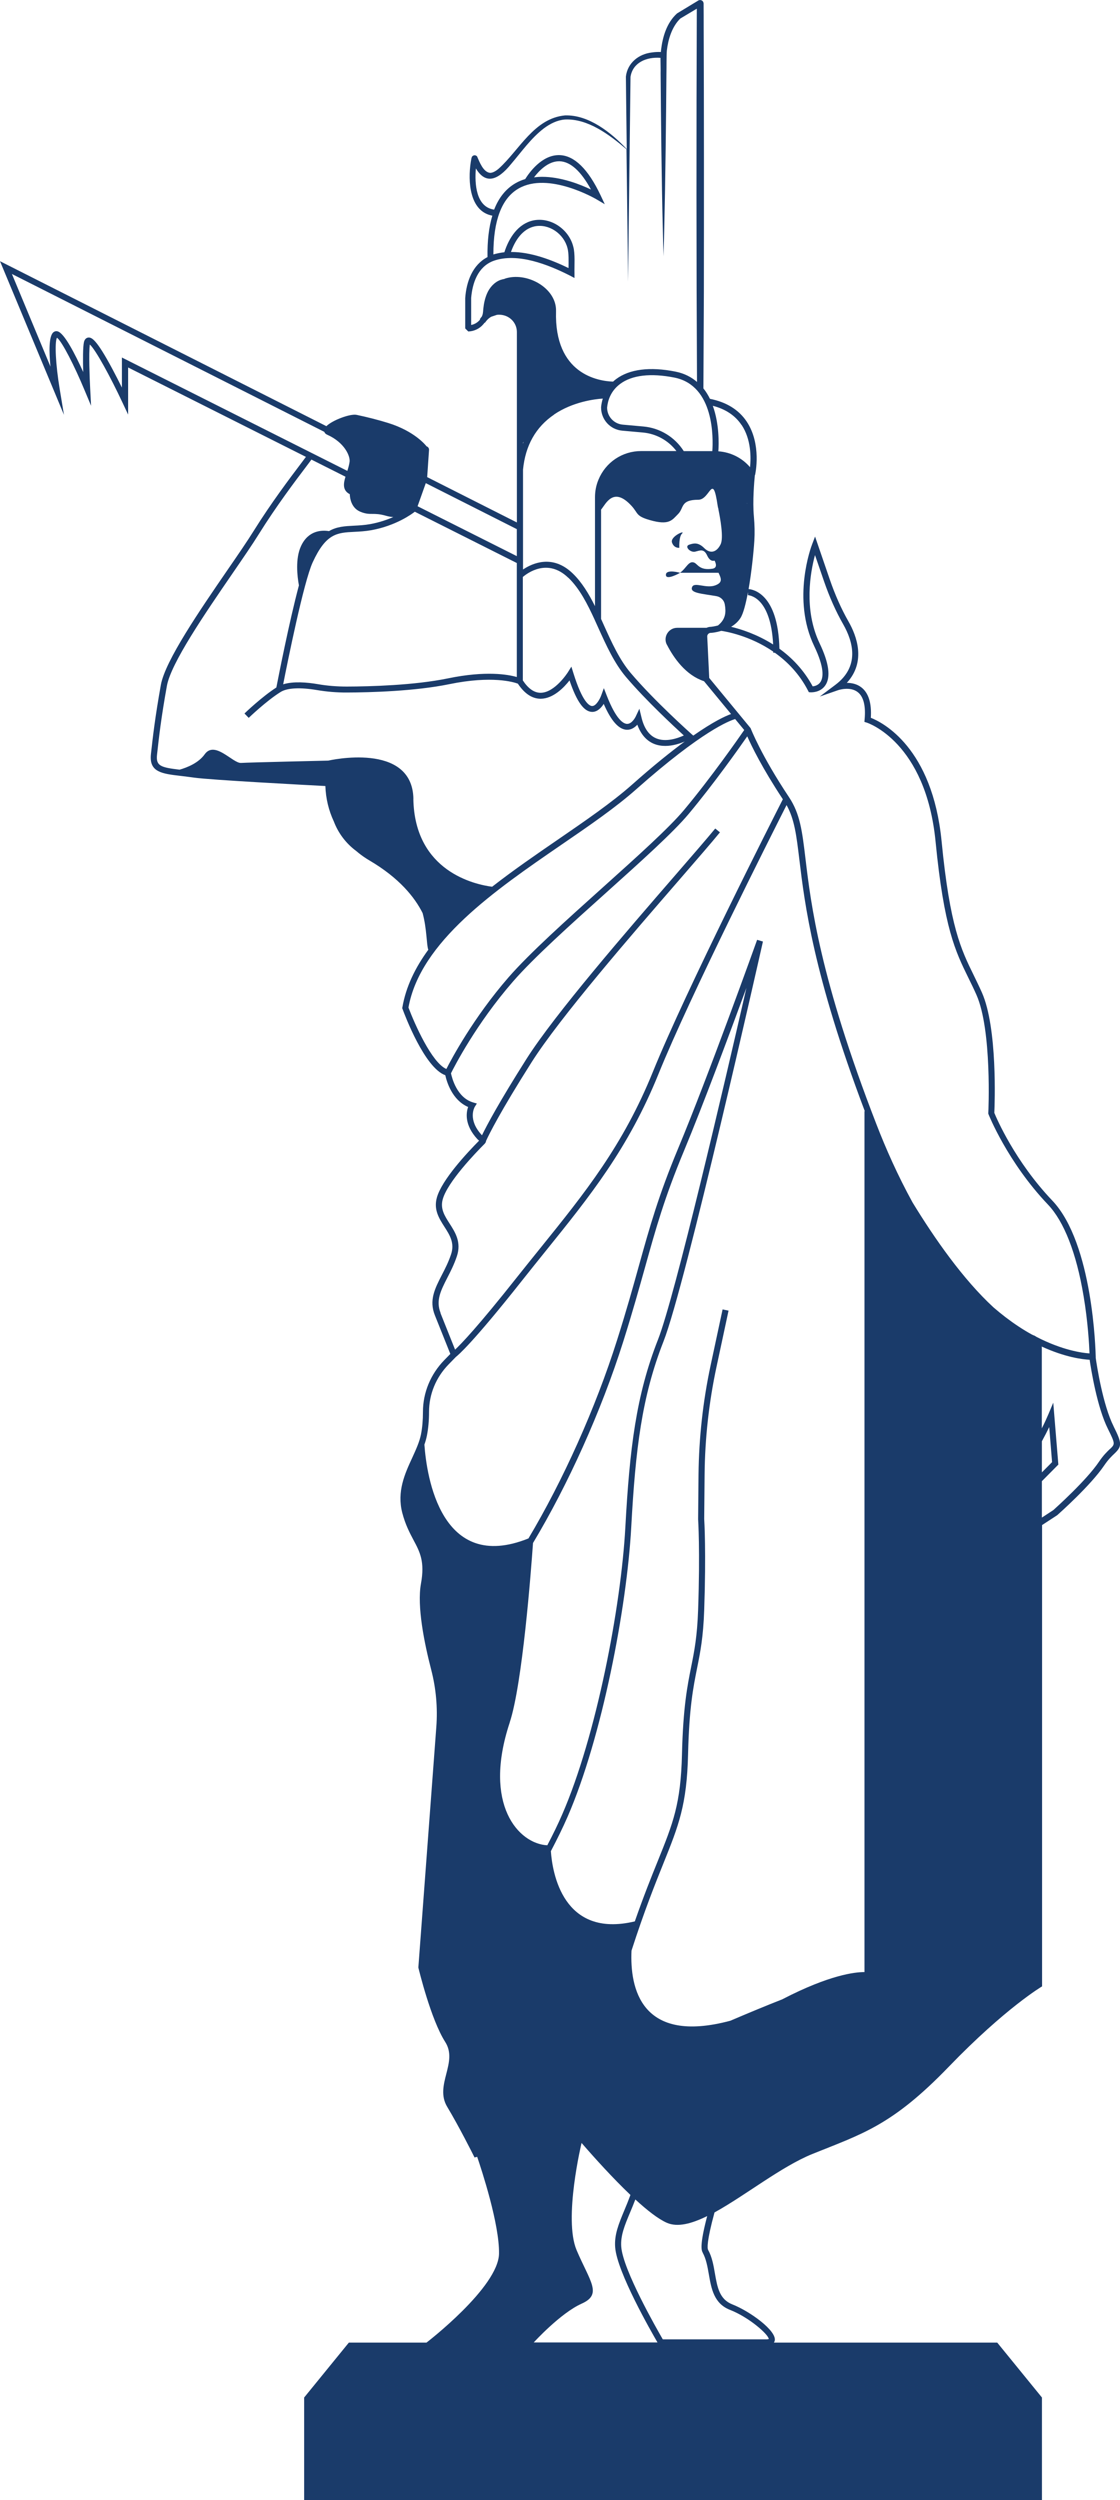 <svg xmlns="http://www.w3.org/2000/svg" id="Layer_2" width="169.32" height="377.82" viewBox="0 0 169.32 377.82"><defs><style>.cls-1{fill:#1a3b6a;stroke-width:0px;}</style></defs><g id="Capa_1"><path class="cls-1" d="m100.67,86.87c0,.92,2.15-.31,2.15-.31,0,0-2.15-.61-2.15.31Z"></path><path class="cls-1" d="m102.7,82.77s-.09-1.65.4-2.13c.61-.61-1.82.42-1.51,1.34s1.12.8,1.12.8Z"></path><path class="cls-1" d="m168.35,215.53c-1.62-3.23-2.53-9.14-2.7-10.34v-.17c-.02-.7-.38-17.11-6.57-23.6-5.63-5.91-8.42-12.42-8.76-13.25.06-1.29.5-12.84-1.88-18.19-.42-.94-.83-1.77-1.22-2.58-1.94-3.95-3.61-7.36-4.87-20.27-1.39-14.2-8.94-17.97-10.7-18.66.14-2.2-.34-3.75-1.42-4.59-.69-.54-1.51-.69-2.21-.69h0c2.95-3.2,1.5-7.1.25-9.28-1.08-1.89-2.03-4.03-2.83-6.36l-2.22-6.47-.45,1.18c-.13.33-3.1,8.24.32,15.38,1.58,3.29,1.38,4.77.94,5.43-.33.49-.86.62-1.17.65-1.35-2.5-3.17-4.35-5.03-5.69-.19-8.37-4.05-8.97-4.66-9.01.44-2.51.75-5.46.87-7.31.07-1.15.05-2.36-.07-3.69-.21-2.26.05-5.23.15-6.23h.03c.04-.18,1.02-4.66-1.27-8.09-1.2-1.79-3.07-2.94-5.55-3.43-.28-.57-.61-1.11-1.01-1.6h.02s.07-14.56.07-14.56c.02-12,.02-28.1-.03-40.04,0-.93,0-2.5-.01-3.41v-.11s0-.01,0-.01c.01-.12-.09-.37-.22-.43-.19-.15-.5-.13-.67.03l.07-.05s-3.2,1.94-3.2,1.94c-1.57,1.43-2.18,3.54-2.42,5.57,0,.08-.01.16-.02.26-.46-.02-.91,0-1.37.07-1.99.23-3.69,1.59-3.92,3.65,0,.02.05,5,.13,10.95-2.37-2.51-5.76-5.21-9.34-5.09-4.67.44-6.92,5.26-10.01,8.04-.43.37-.93.66-1.33.64-1.02-.13-1.56-1.61-1.96-2.51-.03-.02-.13-.09-.16-.1-.22-.13-.57.02-.64.27-.07.2-.09.49-.14.7-.45,2.9-.21,7.47,3.26,8.11-.52,1.72-.77,3.81-.73,6.26-2.27,1.17-3.2,3.72-3.37,6.2,0,1.31,0,3.29,0,4.58-.1-.1.87.87.46.46.88-.02,1.72-.43,2.27-1.08.07-.08.14-.16.19-.25l.05.03c.06-.08.11-.16.17-.23.24-.31.5-.53.78-.69l.86-.29c.44-.06.87,0,1.23.12,1.09.37,1.8,1.35,1.8,2.49v28.76l-13.56-6.85.28-4.11c.02-.24-.14-.47-.37-.54-.07-.09-1.75-2.28-5.83-3.54-1.49-.46-3.09-.87-4.75-1.22-.95-.2-3.63.79-4.57,1.71L0,39.47l9.67,23.22-.65-3.93c-.6-3.61-.78-7.01-.41-7.73.77.55,2.7,4.39,4.13,7.83l1.03,2.46-.14-2.67c-.08-1.48-.23-5.39-.05-6.59.9.81,3.16,4.98,4.91,8.72l.88,1.87v-7.12l26.88,13.51c-.18.24-.43.57-.72.96-1.59,2.1-4.54,6-7.16,10.2-.97,1.56-2.43,3.69-3.99,5.95-4.19,6.1-9.4,13.69-10.06,17.34-.88,4.92-1.2,7.73-1.5,10.45-.31,2.75,1.63,2.98,4.57,3.32.58.07,1.24.15,1.95.25,2.52.36,17.11,1.13,19.85,1.27.06,1.88.5,3.7,1.28,5.36.67,1.76,1.83,3.31,3.37,4.45.49.42,1.01.81,1.56,1.16.14.09.29.18.44.27,4.53,2.66,6.85,5.57,8.05,7.96.66,2.44.58,4.83.86,5.54-1.98,2.71-3.39,5.6-3.92,8.71l-.02.12.04.11c.34.94,3.35,8.92,6.47,10.02.2.93,1.01,3.76,3.45,4.8-.3.86-.58,2.72,1.4,4.86.09.09.18.17.26.23-1.8,1.82-5.66,5.94-6.39,8.62-.5,1.82.34,3.13,1.15,4.4.81,1.26,1.57,2.46,1,4.16-.39,1.17-.9,2.17-1.4,3.13-1.05,2.05-1.95,3.81-1.05,6.07l2.34,5.85-.92.94c-2.07,2.13-3.22,4.91-3.22,7.82,0,1.26-.1,2.41-.3,3.41-.23,1.14-.76,2.29-1.32,3.52-1.1,2.38-2.35,5.09-1.5,8.34.46,1.76,1.11,2.99,1.68,4.07.98,1.83,1.75,3.28,1.14,6.61-.62,3.42.5,8.97,1.55,13.02.73,2.82.99,5.73.77,8.66l-2.71,36.26v.07s.01.07.01.07c.08.32,1.88,7.78,4.04,11.17,1,1.57.6,3.15.17,4.83-.42,1.64-.85,3.33.13,4.97,1.81,3.01,3.95,7.28,3.97,7.33l.17.34.37-.1s.02,0,.03,0c.67,1.97,3.37,10.16,3.3,14.62-.07,5.09-10.96,13.45-10.96,13.45h-11.74l-6.76,8.3v15.53h111.54v-15.53l-6.76-8.3h-33.76c.07-.11.11-.22.13-.31.28-1.49-3.74-4.41-6.41-5.46-1.96-.77-2.27-2.58-2.64-4.68-.21-1.23-.43-2.49-1.03-3.56-.12-.22-.24-1.21.97-5.66,4.63-2.54,10.08-6.92,14.79-8.83,7.58-3.06,12.04-4.29,20.62-13.18,8.58-8.89,14.11-12.15,14.11-12.15v-69.71l2.27-1.48.05-.04c.2-.18,5.02-4.45,7.08-7.5.61-.9,1.14-1.4,1.53-1.77,1.17-1.11,1.16-1.57-.11-4.11Zm-53.4-124.52c.81.9,1.75,2.73,1.93,6.38-2.45-1.55-4.87-2.32-6.35-2.67.53-.32,1.03-.74,1.4-1.31.43-.64.82-2.15,1.15-3.94v.47s.94.03,1.87,1.07Zm-2.01-14.95s.01-.03.02-.04c0,.04,0,.08,0,.12l-.02-.08Zm-.83-11.85c1.46,2.18,1.43,4.93,1.28,6.39-1.22-1.42-2.93-2.27-4.79-2.4.08-1.16.15-4.15-.84-6.88,1.93.5,3.39,1.47,4.34,2.9Zm-11.28,33.23c1.03,2,2.84,4.59,5.6,5.5l4.09,4.96c-.87.31-2.66,1.13-5.71,3.26l-.31-.27c-.05-.05-5.54-4.93-9.15-9.19-1.69-1.99-2.88-4.62-4.03-7.17-.15-.33-.3-.67-.45-1v-16.52c.73-.87,1.85-3.56,4.6-.57,1.04,1.13.61,1.53,2.76,2.15,2.96.85,3.37,0,4.29-.92s.31-2.15,3.06-2.15c1.8,0,2.15-4.29,2.92.93.02.16.06.31.11.46,0,.03,0,.05,0,.08.26,1.25.82,4.3.33,5.27-.61,1.23-1.57,1.46-2.47.57-.22-.22-.43-.38-.63-.49-.59-.33-1.08-.22-1.65-.03-.77.25.16,1.24.92,1.05.76-.19,1.31-.47,1.8.59.49,1.06,1.11.76,1.11.76,0,0,.65,1.08-.31,1.23-1.96.3-2.22-.7-2.76-.92-.85-.35-1.23.92-2.15,1.53h5.82c.45.92.62,1.47-.44,1.89-1.4.56-3.18-.55-3.54.25-.43.95,1.48,1.01,3.68,1.4.63.11,1.14.6,1.25,1.23.21,1.18.16,2.24-1.03,3.2-.53.14-.95.19-1.04.2-.24,0-.47.05-.68.15h-4.44c-1.31,0-2.17,1.39-1.57,2.55Zm-17.07-34.8c2.83-1.92,6.13-2.33,7.37-2.41-.13.42-.22.86-.26,1.31v.04c0,1.83,1.38,3.34,3.2,3.5l3.12.28c2.02.18,3.86,1.21,5.07,2.8h-5.33c-2.85,0-5.38,1.7-6.46,4.34-.35.84-.52,1.73-.52,2.65v16.45c-.93-1.86-1.98-3.61-3.36-4.94-3.05-2.95-6.12-1.54-7.52-.6v-15.09c.35-3.64,1.93-6.44,4.7-8.32Zm-4.7,4.39v-.12l.11-.15c-.04.09-.08.18-.11.27Zm6.88,20.29c1.69,1.64,2.86,3.93,4,6.42v.03h.01c.17.38.35.76.52,1.15,1.18,2.6,2.39,5.29,4.17,7.39,3.01,3.54,7.3,7.51,8.74,8.83-.9.41-2.7,1.06-4.19.43-1.08-.46-1.83-1.53-2.22-3.19l-.31-1.28-.56,1.19s-.54,1.13-1.31,1.1c-.53-.02-1.62-.59-3.06-4.27l-.44-1.13-.42,1.15c-.19.51-.77,1.57-1.35,1.55-.39,0-1.45-.51-2.84-4.99l-.3-.96-.53.85s-1.96,3.09-4.12,3.1h-.01c-.96,0-1.86-.63-2.68-1.87v-15.63c.69-.59,3.77-2.89,6.88.13Zm21.74-19.15h-4.31c-1.34-2.11-3.6-3.5-6.1-3.72l-3.12-.28c-1.34-.12-2.36-1.22-2.37-2.57.1-1.04.52-2.5,1.97-3.58,1.79-1.34,4.63-1.67,8.21-.96,6.06,1.21,5.86,9.22,5.73,11.11Zm-31.37-26.03c-.22.04-.44.09-.65.16-.94.35-1.66,1.17-2.04,2.07-.31.72-.47,1.49-.55,2.25-.04.36-.03.69-.15,1.02-.02.07-.06.14-.09.21-.03.04-.07.08-.1.12-.06.08-.13.17-.19.26l.05.04c-.33.43-.83.74-1.36.84,0-1.27,0-2.93,0-4.08.18-2.2.98-4.72,3.38-5.61,3.62-1.29,8.29.57,11.56,2.23l.68.36v-.76c-.03-1.1.12-2.94-.19-4-.65-2.58-3.37-4.49-6.04-3.94-2.32.5-3.69,2.67-4.37,4.81-.56.06-1.12.17-1.66.33-.01-5.13,1.26-8.49,3.79-9.95,4.52-2.63,11.69,1.56,11.76,1.6l1.29.76-.64-1.36c-1.87-3.95-3.96-5.99-6.19-6.06-2.7-.08-4.64,2.72-5.2,3.62-.53.16-1.03.37-1.49.64-1.43.83-2.5,2.16-3.21,3.98-2.74-.4-2.96-3.89-2.76-6.23,1.43,2.38,3.23,1.93,5.34-.68,1.59-1.86,3-3.89,4.94-5.37.95-.71,2.03-1.25,3.19-1.34,3.46-.16,6.73,2.3,9.3,4.5.11,8.9.25,19.97.24,20.01,0,0,.37-30.96.37-30.96.34-2.15,2.39-3.03,4.53-2.87,0,.83.04,1.79.02,2.33.05,6.7.15,16.39.32,23.05.03,1.54.07,3.07.12,4.61.05-1.54.09-3.07.12-4.61.16-6.68.27-16.34.32-23.05.02-.76,0-2.7.06-3.41.2-1.73.78-3.64,2.04-4.86l2.49-1.49s0,.01,0,.02c-.07,17.83-.07,38.43.03,56.39-.85-.74-1.92-1.3-3.28-1.57-3.84-.76-6.93-.37-8.94,1.13-.16.12-.32.25-.47.39-2.24-.08-8.9-1.11-8.62-10.65.1-3.54-4.5-6.04-7.8-4.89Zm.94-4.07c.61-1.72,1.73-3.46,3.57-3.86,2.19-.45,4.43,1.14,4.97,3.28.21.74.17,2.02.16,3.02-2.57-1.25-5.73-2.45-8.69-2.43Zm3.48-11.27c.77-1.01,2.14-2.43,3.78-2.43.03,0,.06,0,.09,0,1.63.05,3.22,1.48,4.74,4.27-.78-.37-1.87-.84-3.12-1.22-1.52-.46-2.95-.7-4.24-.7-.43,0-.84.03-1.24.08Zm-16.36,46.21l13.76,6.95v4.08l-15-7.54,1.24-3.49Zm13.76,12.06v17.24c-1.31-.38-4.64-.99-10.4.2-5.09,1.05-11.77,1.23-15.29,1.24-1.46,0-2.94-.11-4.37-.36-1.62-.28-3.72-.46-5.26.02.66-3.35,3.1-15.47,4.46-18.43,2.02-4.4,3.71-4.48,6.28-4.61.77-.04,1.64-.08,2.59-.25,3.73-.68,6.12-2.44,6.57-2.79l15.42,7.75Zm-59.7-31.04v4.54c-.4-.81-.91-1.82-1.44-2.81-2.4-4.48-3.13-4.8-3.64-4.75-.15.01-.51.11-.65.65-.18.74-.17,2.84-.12,4.56-1.19-2.64-2.86-5.91-3.88-6.15-.24-.06-.46,0-.64.15-.69.6-.65,2.95-.43,5.18l-5.83-14,47.23,23.86c.06.18.2.33.41.42,2.66,1.18,3.53,3.26,3.41,4.11-.07.48-.2.93-.34,1.37l-34.07-17.13Zm44.07,66.7c-.15-8.74-12.87-5.79-12.87-5.79,0,0-11.95.27-13.19.35-1.24.08-3.97-3.45-5.5-1.3-.93,1.3-2.61,1.98-3.79,2.32-2.85-.34-3.6-.56-3.41-2.27.3-2.7.61-5.5,1.49-10.39.62-3.45,5.77-10.95,9.91-16.98,1.56-2.27,3.03-4.41,4.01-5.99,2.6-4.17,5.53-8.05,7.11-10.13.39-.52.66-.87.82-1.1l5.15,2.59c-.31,1.01-.48,2.06.65,2.64.02.65.24,2.07,1.57,2.64.81.34,1.32.34,1.86.34.5,0,1.07,0,2.08.29.37.11.73.16,1.07.18-.95.42-2.12.82-3.48,1.07-.89.16-1.7.2-2.47.24-1.37.07-2.6.13-3.77.82-1.06-.17-3.14-.15-4.25,2.3-.85,1.87-.56,4.48-.3,5.9-1.46,5.45-3.13,13.98-3.41,15.43-2.2,1.41-4.72,3.83-4.82,3.93l.64.66s2.69-2.59,4.84-3.92c.99-.61,2.93-.71,5.48-.28,1.49.25,3.01.38,4.53.37,3.56-.01,10.3-.2,15.47-1.26,6.46-1.33,9.75-.31,10.37-.08,1,1.51,2.16,2.28,3.44,2.28h.02c1.9-.01,3.54-1.73,4.35-2.77,1.09,3.21,2.18,4.73,3.41,4.76.01,0,.02,0,.03,0,.78,0,1.36-.63,1.73-1.21,1.13,2.59,2.28,3.87,3.5,3.91.68.02,1.22-.37,1.58-.77.52,1.43,1.35,2.4,2.48,2.88.57.24,1.16.33,1.75.33,1.14,0,2.22-.36,2.94-.67-2.11,1.55-4.72,3.64-7.92,6.48-3.1,2.75-7.09,5.48-11.31,8.38-3.28,2.25-6.7,4.6-9.89,7.09-2.56-.33-11.72-2.28-11.91-13.29Zm-.75,31.53c1.78-9.96,13.09-17.72,23.07-24.57,4.25-2.91,8.26-5.66,11.4-8.45,9.97-8.83,14.1-10.34,14.92-10.58l1.37,1.66c-.9,1.3-4.98,7.15-9.09,12.07-2.28,2.73-7.16,7.11-12.33,11.75-5.44,4.88-11.06,9.93-14.22,13.56-5.32,6.12-8.61,12.31-9.39,13.84-2.21-.95-4.81-6.84-5.73-9.29Zm4.86,46.15c-.75-1.87.03-3.39,1.01-5.31.49-.95,1.04-2.03,1.45-3.26.71-2.12-.25-3.62-1.1-4.94-.77-1.2-1.43-2.24-1.04-3.66.72-2.63,5.02-7.08,6.32-8.38.14-.14.22-.29.23-.45.44-.97,2.13-4.39,6.88-11.88,4.27-6.74,15.15-19.29,22.35-27.59,2.59-2.99,4.84-5.58,6.13-7.16l-.71-.58c-1.29,1.57-3.53,4.15-6.12,7.14-7.22,8.33-18.13,20.91-22.43,27.7-4.21,6.65-6.02,10.08-6.71,11.51,0,0-.02-.02-.03-.02-2.18-2.35-1.11-4.18-1.07-4.26l.32-.51-.58-.17c-2.45-.73-3.19-3.73-3.33-4.4.49-.99,3.8-7.46,9.37-13.86,3.12-3.59,8.72-8.62,14.14-13.48,5.19-4.66,10.1-9.07,12.42-11.85,3.8-4.55,7.57-9.87,8.86-11.73.64,1.46,2.27,4.81,5.38,9.51-1.41,2.76-14.61,28.77-19.64,41.17-4.52,11.17-10.29,18.31-16.96,26.58-1.15,1.42-2.33,2.89-3.54,4.41-5.95,7.52-8.49,10.15-9.41,11.01l-2.21-5.53Zm10.45,61.87c1.92-5.79,3.22-22.83,3.52-27.11,5.29-8.8,10.31-19.91,13.63-30.4,1.42-4.5,2.42-8.1,3.31-11.27,1.63-5.85,2.92-10.47,5.87-17.55,2.88-6.91,6.88-17.66,9.45-24.66-3.33,14.54-10.8,46.6-13.36,53.13-3.32,8.44-4.29,16.48-4.94,28.34-.65,12.06-4.4,31.6-9.54,43.41-.65,1.51-1.42,3.08-2.26,4.68-4.32-.22-9.8-6.12-5.68-18.55Zm10.86,87.84c3.2-1.41,1.27-3.34-.75-8.09-2.01-4.74.75-16.2.75-16.2,1.93,2.23,4.72,5.32,7.39,7.86-.31.84-.62,1.6-.92,2.31-.86,2.07-1.54,3.71-1.39,5.61.29,3.76,5.47,12.77,6.4,14.37h-18.71s4.04-4.44,7.24-5.86Zm18.31-7.71c.52.94.73,2.12.93,3.27.38,2.18.77,4.43,3.21,5.38,2.91,1.14,5.81,3.72,5.85,4.4-.04.02-.15.05-.38.05h-15.64c-.89-1.54-6.01-10.47-6.28-13.98-.13-1.68.51-3.23,1.33-5.18.26-.62.53-1.27.8-1.98,1.78,1.64,3.47,2.96,4.77,3.53,1.61.7,3.72.15,6.09-1.02-1.2,4.58-.84,5.22-.67,5.53Zm24.46-172.48v130.08s-.03,0-.05,0c-1.37,0-5.21.41-12.27,4.06-.03.02-.06.03-.09.05-2.52.99-5.2,2.1-7.86,3.24-13.54,3.63-15.21-4.95-14.95-10.59,1.96-6.07,3.58-10.09,4.83-13.2,2.28-5.67,3.54-8.79,3.72-16.47.17-7.05.78-10.1,1.37-13.05.48-2.38.93-4.63,1.07-8.77.3-8.76.02-13.42,0-13.75l.06-6.7c.05-5.47.66-10.97,1.81-16.32l1.81-8.45-.9-.19-1.81,8.45c-1.16,5.42-1.77,10.97-1.83,16.51l-.06,6.72v.04s.31,4.68,0,13.67c-.14,4.07-.58,6.28-1.05,8.62-.57,2.85-1.22,6.08-1.39,13.2-.18,7.52-1.34,10.4-3.66,16.15-.95,2.35-2.11,5.23-3.47,9.12-10.92,2.6-12.47-7.45-12.69-10.61.94-1.79,1.81-3.55,2.54-5.23,5.18-11.91,8.95-31.59,9.61-43.73.64-11.77,1.6-19.73,4.87-28.05,3.35-8.52,14.56-58.33,15.04-60.45l-.88-.26c-.07.21-7.4,20.65-11.95,31.55-2.97,7.13-4.27,11.78-5.91,17.66-.88,3.17-1.88,6.76-3.3,11.24-3.27,10.35-8.21,21.3-13.41,30.01-13.24,5.33-15.39-9.39-15.73-14.18.16-.45.29-.9.38-1.36.21-1.06.32-2.26.32-3.58,0-2.67,1.05-5.22,2.96-7.18l1.1-1.13c.34-.26,2.53-2.09,10.02-11.56,1.2-1.52,2.39-2.99,3.53-4.41,6.72-8.33,12.52-15.52,17.09-26.81,4.79-11.83,17.06-36.08,19.35-40.61,1.2,2.15,1.49,4.55,1.94,8.28.79,6.54,2.08,17.33,9.89,37.98h-.07Zm25.61,33.88c-.11-.05-.22-.1-.32-.15-.65-.36-1.32-.76-2.01-1.22-1.32-.87-2.58-1.84-3.78-2.88-4.61-4.25-8.91-10.41-12.23-15.85-2.24-4.07-4.05-8.16-5.46-11.81-8.56-22.06-9.91-33.33-10.72-40.07-.51-4.27-.82-6.84-2.5-9.37-4.21-6.31-5.76-10.32-5.78-10.36l-.03-.07-6.25-7.58-.3-6.24c-.01-.16.04-.3.15-.41.11-.12.26-.17.43-.17h.03s.03,0,.03,0c.06,0,.69-.05,1.48-.3.63.09,4.3.7,7.86,3.14,0,.06,0,.11,0,.17h.24c1.87,1.33,3.7,3.17,5.02,5.73l.12.23.26.02c.06,0,1.45.09,2.23-1.05.85-1.25.56-3.38-.86-6.35-2.45-5.13-1.38-10.83-.7-13.34l1.36,3.95c.82,2.38,1.8,4.58,2.91,6.52,1.5,2.64,2.52,6.36-1.19,9.14l-2.36,1.77,2.79-.97s1.79-.61,2.95.3c.88.68,1.23,2.08,1.04,4.13l-.03.37.36.11c.09.03,8.92,2.89,10.4,17.99,1.28,13.08,2.99,16.56,4.96,20.58.39.8.8,1.62,1.21,2.55,2.38,5.35,1.81,17.75,1.8,17.87v.1s.03.09.03.09c.03.07,2.86,7.21,8.98,13.64,2.44,2.56,4.31,7.34,5.39,13.81.67,3.96.85,7.45.9,8.69-1.1-.07-4.09-.47-8.02-2.5-.12-.08-.24-.16-.37-.22Zm11.51,17.14c-.42.4-.99.94-1.66,1.93-1.92,2.85-6.53,6.97-6.9,7.31l-1.74,1.14v-5.5l2.49-2.51-.77-9.36-.73,1.74c-.23.54-.57,1.3-1,2.15v-12.16c0-.07,0-.14-.02-.21,3.59,1.65,6.24,1.95,7.25,2,.23,1.54,1.13,7.19,2.77,10.46,1.12,2.25,1.08,2.29.3,3.03Zm-10.3,3.56v-4.71c.43-.78.81-1.53,1.11-2.15l.43,5.3-1.54,1.55Z"></path></g></svg>